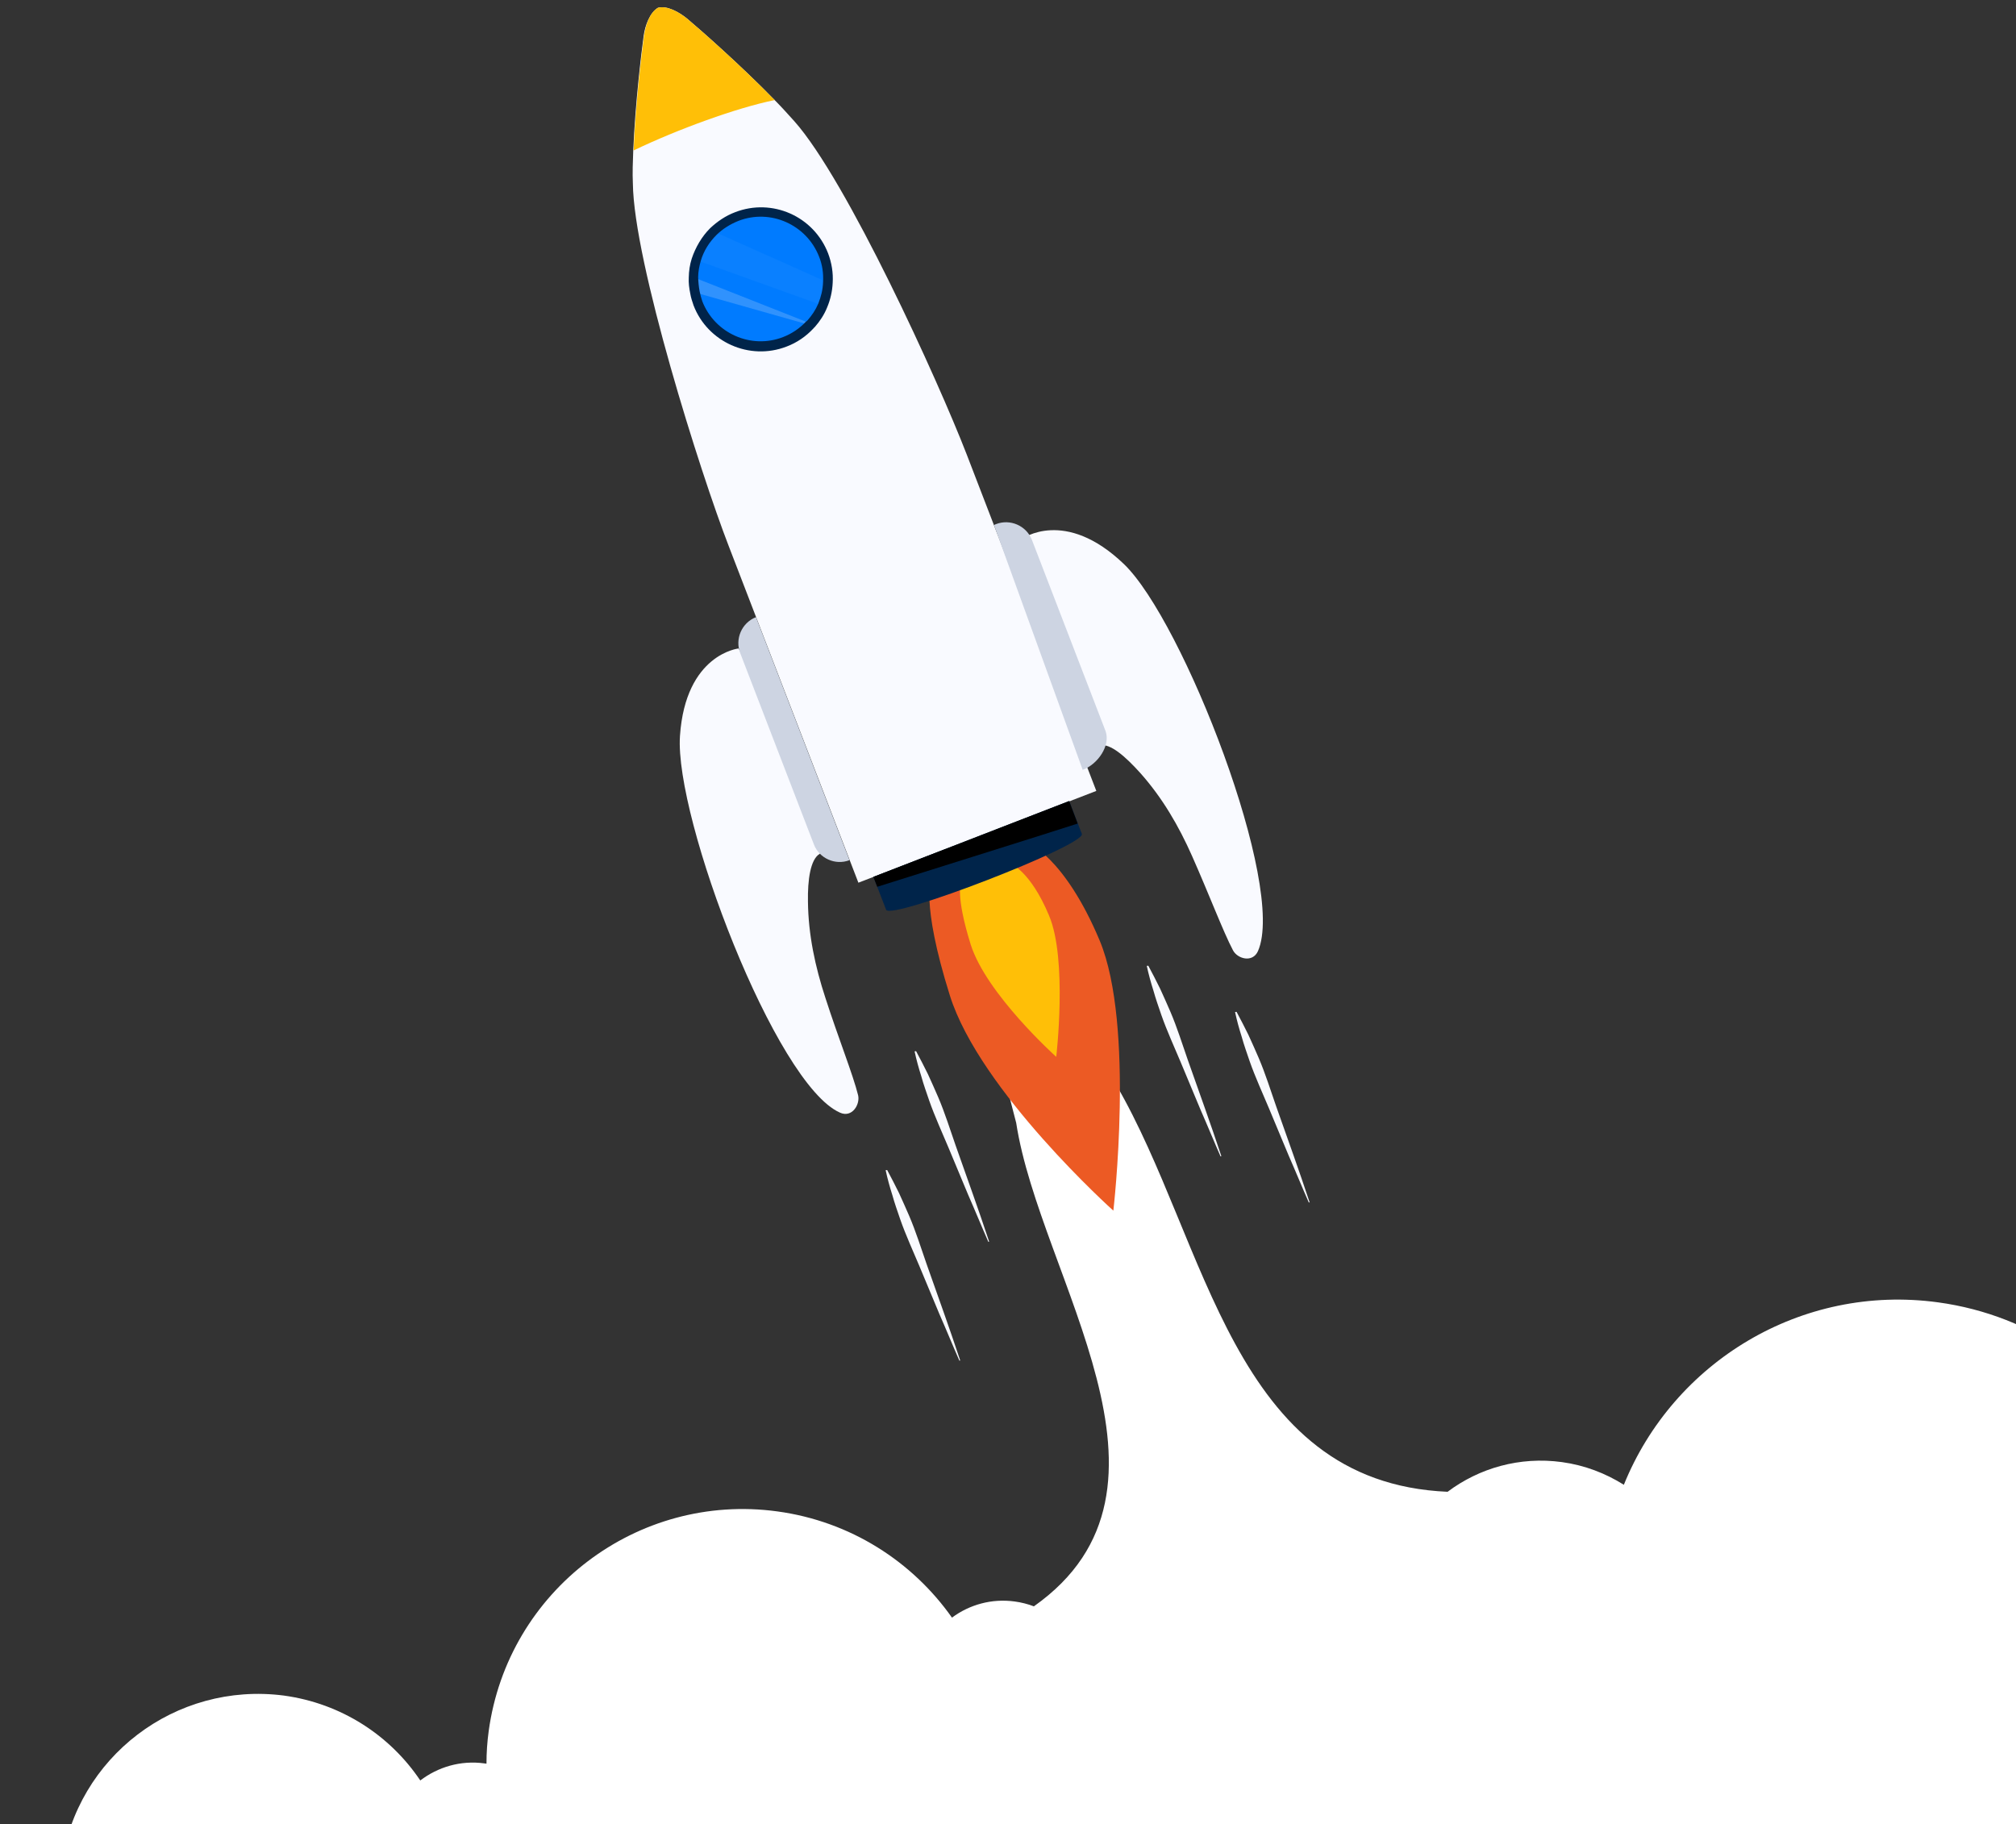 <svg width="305" height="276" viewBox="0 0 305 276" fill="none" xmlns="http://www.w3.org/2000/svg">
    <rect x="0" y="0" width="305" height="276" fill="#333333" stroke="none"/>
    <path d="M9.301 282.182C8.609 287.241 2.349 342.526 4 347L209.5 347L293.211 347L359 335.445L312.598 204.559C307.02 200.682 300.428 198.026 293.211 197.04C272.505 194.211 253.185 206.072 245.672 224.642C242.912 222.906 239.744 221.68 236.302 221.21C229.918 220.338 223.795 222.107 219.007 225.701C186.288 224.29 182.81 188.075 168.841 164.078L132.392 86.487L128.737 76.813C128.899 77.288 129.463 78.951 130.421 81.461C129.375 78.769 128.692 77.146 128.571 76.79L132.105 86.108L153.74 169.888C157.333 193.261 181.698 225.192 156.415 243.034C155.502 242.683 154.518 242.435 153.518 242.299C150.021 241.821 146.667 242.779 144.024 244.74C138.055 236.278 128.708 230.187 117.606 228.67C96.4 225.774 76.837 240.659 73.935 261.899C73.707 263.567 73.598 265.194 73.6 266.837C73.489 266.822 73.378 266.807 73.267 266.792C69.659 266.299 66.234 267.36 63.583 269.377C59.026 262.581 51.66 257.723 42.945 256.532C26.553 254.407 11.534 265.835 9.301 282.182Z" fill="white"/>
    <path d="M111.748 98.11C111.748 98.11 103.718 98.939 102.872 111.341C102.026 123.742 117.327 164.064 127.091 168.343C128.903 169.157 130.143 167.117 129.825 165.715C129.062 162.609 126.826 157.036 124.881 150.993C123.324 146.249 122.289 141.407 122.235 136.415C122.176 133.122 122.602 130.008 124.015 129.182C127.362 127.034 111.748 98.11 111.748 98.11Z" fill="#F9FAFF"/>
    <path d="M154.613 81.537C154.613 81.537 161.091 76.758 170.04 85.344C178.989 93.929 194.647 134.13 190.315 143.903C189.501 145.717 187.215 145.065 186.542 143.784C185.059 140.976 182.942 135.363 180.348 129.514C178.317 124.932 175.843 120.686 172.509 116.946C170.299 114.491 167.981 112.419 166.351 112.763C162.464 113.478 154.613 81.537 154.613 81.537Z" fill="#F9FAFF"/>
    <path d="M155.408 127.467C155.408 127.467 161.054 129.597 166.383 142.333C171.704 155.124 168.439 183.167 168.439 183.167C168.439 183.167 148.237 165.058 143.706 150.619C139.175 136.181 140.938 132.796 140.938 132.796L155.408 127.467Z" fill="#EC5A24"/>
    <path d="M152.931 130.697C152.931 130.697 155.893 131.781 158.706 138.509C161.527 145.181 159.799 159.898 159.799 159.898C159.799 159.898 149.22 150.41 146.854 142.893C144.495 135.321 145.412 133.578 145.412 133.578L152.931 130.697Z" fill="#FFBF07"/>
    <path d="M110.246 82.613L129.865 133.549L165.861 119.663L146.241 68.726C141.936 57.603 128.104 27.224 120.159 18.323C119.226 17.289 118.245 16.192 117.201 15.143C112.043 9.851 105.933 4.485 104.006 2.862C102.788 1.846 100.896 0.795 99.543 1.177C98.311 1.915 97.594 3.855 97.381 5.412C97.054 7.803 96.11 15.547 95.804 22.755C95.735 24.501 95.673 26.192 95.746 27.731C95.872 39.643 105.941 71.49 110.246 82.613Z" fill="#F9FAFF"/>
    <path d="M134.057 137.634C134.677 139.304 164.348 127.838 163.672 126.16L161.749 121.196L132.134 132.67L134.057 137.634Z" fill="#00244A"/>
    <path d="M132.721 134.166L132.134 132.67L161.749 121.197L163.037 124.601C160.784 125.369 133.433 133.924 132.721 134.166Z" fill="black"/>
    <path d="M128.522 130.137L114.374 93.372C112.224 94.211 111.153 96.67 111.99 98.823L123.135 127.759C123.924 129.849 126.371 130.976 128.522 130.137Z" fill="#CDD4E2"/>
    <path d="M163.869 116.445L163.806 116.493L150.378 79.429L150.678 79.3C152.828 78.461 155.283 79.533 156.12 81.686L167.265 110.622C168.039 112.824 166.075 115.614 163.869 116.445Z" fill="#CDD4E2"/>
    <path d="M113.704 52.33C108.155 51.572 104.272 46.452 105.031 40.894C105.79 35.336 110.904 31.445 116.454 32.203C122.003 32.961 125.886 38.081 125.127 43.639C124.367 49.197 119.253 53.088 113.704 52.33Z" fill="#007BFF"/>
    <g opacity="0.2">
        <path opacity="0.2" d="M105.355 39.352L124.437 46.207C124.921 45.14 125.2 43.932 125.248 42.75C120.616 40.644 113.577 37.53 107.928 35.003C106.684 36.249 105.805 37.715 105.355 39.352Z" fill="#F1F4F9"/>
    </g>
    <path opacity="0.2" d="M105.138 44.25L122.505 49.171C122.568 49.123 122.639 49.02 122.702 48.972L104.942 41.958C104.891 42.744 104.959 43.489 105.138 44.25Z" fill="#F1F4F9"/>
    <path d="M119.006 52.432C120.555 51.85 121.929 50.905 123.055 49.7C123.118 49.652 123.125 49.596 123.188 49.548L123.252 49.5C124.054 48.59 124.698 47.602 125.128 46.528C125.628 45.35 125.914 44.086 125.977 42.792C126.071 41.276 125.825 39.77 125.285 38.337C123.113 32.716 116.821 29.931 111.207 32.109C109.776 32.65 108.529 33.499 107.426 34.538C106.182 35.784 105.225 37.409 104.648 39.142C104.353 40.065 104.224 41.01 104.205 41.971C104.155 42.757 104.263 43.621 104.434 44.437C104.525 45.016 104.726 45.61 104.928 46.204C107.053 51.761 113.393 54.61 119.006 52.432ZM111.707 33.423C116.545 31.535 122.035 33.985 123.917 38.83C124.424 40.088 124.59 41.357 124.519 42.706C124.478 43.834 124.223 44.875 123.793 45.949C123.379 46.912 122.813 47.741 122.144 48.499L122.081 48.547C122.018 48.595 122.01 48.651 121.955 48.643C120.963 49.697 119.779 50.498 118.466 50.998C113.628 52.886 108.138 50.437 106.255 45.592C106.094 45.117 105.94 44.586 105.842 44.063C105.711 43.366 105.644 42.62 105.624 41.938C105.627 41.089 105.796 40.262 106.013 39.499C106.448 37.972 107.312 36.618 108.423 35.523C109.336 34.629 110.45 33.931 111.707 33.423Z" fill="#00244A"/>
    <path d="M97.436 5.42C97.11 7.811 96.165 15.554 95.859 22.762C102.457 19.586 111.502 16.29 117.201 15.143C112.043 9.851 105.933 4.485 104.006 2.862C102.788 1.846 100.896 0.795 99.543 1.176C98.319 1.859 97.657 3.807 97.436 5.42Z" fill="#FFBF07"/>
    <path d="M173.497 146.137C173.774 147.42 174.114 148.656 174.51 149.9C174.85 151.136 175.301 152.387 175.704 153.575C176.559 156.013 177.65 158.372 178.631 160.714L181.613 167.862C182.649 170.212 183.622 172.611 184.658 174.961L184.777 174.921C183.978 172.489 183.123 170.05 182.269 167.612L179.698 160.35C178.844 157.912 178.101 155.488 177.072 153.082C176.558 151.879 176.036 150.731 175.514 149.584C174.937 148.429 174.36 147.274 173.727 146.111L173.497 146.137Z" fill="#F9FAFF"/>
    <path d="M138.368 159.065C138.645 160.349 138.985 161.585 139.38 162.829C139.72 164.065 140.172 165.316 140.575 166.503C141.429 168.942 142.521 171.3 143.501 173.643L146.483 180.791C147.519 183.141 148.492 185.54 149.528 187.89L149.647 187.85C148.848 185.418 147.994 182.979 147.139 180.541L144.569 173.279C143.715 170.84 142.971 168.417 141.943 166.011C141.429 164.808 140.907 163.66 140.385 162.513C139.807 161.358 139.23 160.203 138.597 159.04L138.368 159.065Z" fill="#F9FAFF"/>
    <path d="M133.989 177.045C134.266 178.329 134.606 179.565 135.002 180.808C135.342 182.044 135.793 183.295 136.196 184.483C137.05 186.922 138.142 189.28 139.123 191.623L142.104 198.77C143.141 201.121 144.114 203.519 145.15 205.87L145.268 205.829C144.469 203.398 143.615 200.959 142.761 198.52L140.19 191.259C139.336 188.82 138.592 186.396 137.564 183.99C137.05 182.787 136.528 181.64 136.006 180.492C135.429 179.337 134.851 178.182 134.219 177.02L133.989 177.045Z" fill="#F9FAFF"/>
    <path d="M186.851 153.115C187.128 154.399 187.468 155.635 187.863 156.878C188.204 158.114 188.655 159.365 189.058 160.553C189.912 162.992 191.004 165.35 191.984 167.693L194.966 174.84C196.002 177.19 196.975 179.589 198.011 181.939L198.13 181.899C197.331 179.468 196.477 177.029 195.623 174.59L193.052 167.329C192.198 164.89 191.454 162.466 190.426 160.06C189.912 158.857 189.39 157.71 188.868 156.562C188.291 155.407 187.713 154.252 187.08 153.09L186.851 153.115Z" fill="#F9FAFF"/>
</svg>
